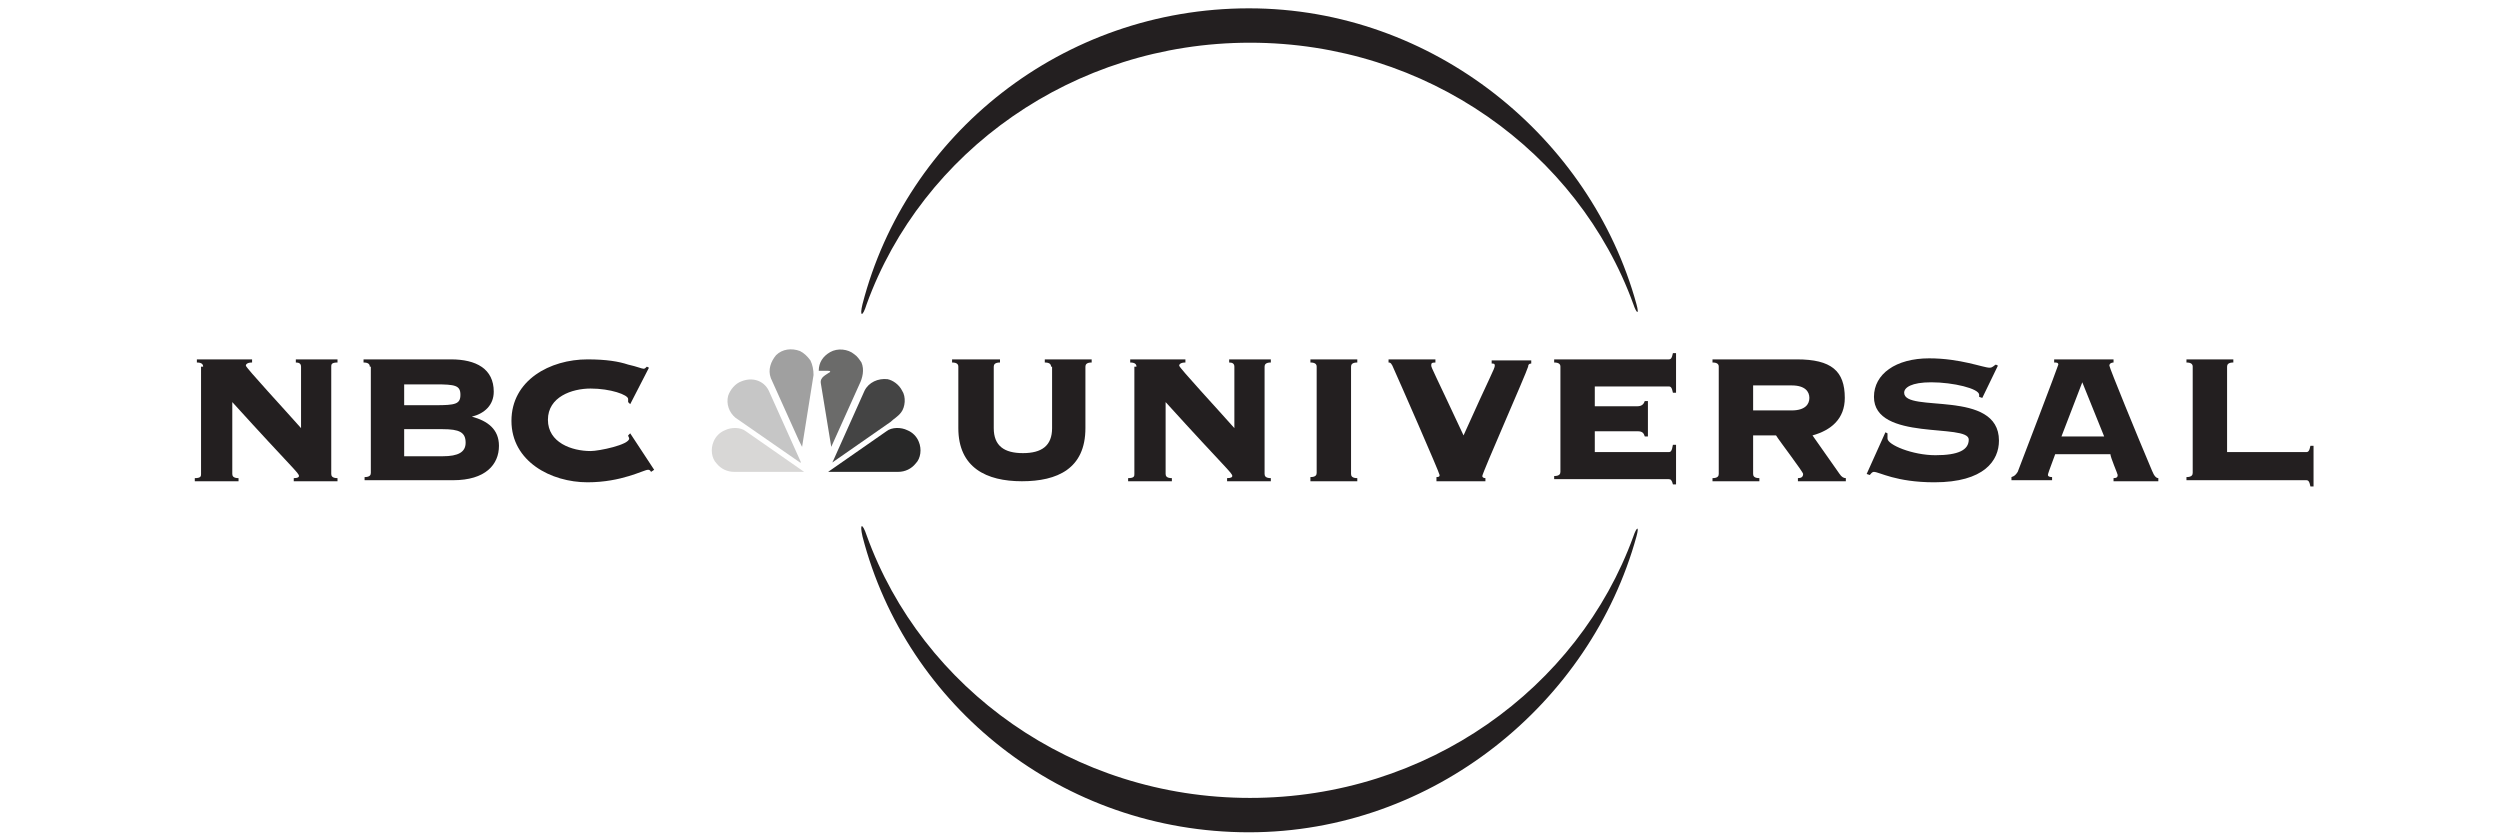 <?xml version="1.0" encoding="utf-8"?>
<!-- Generator: Adobe Illustrator 22.0.1, SVG Export Plug-In . SVG Version: 6.00 Build 0)  -->
<svg version="1.1" id="Layer_1" xmlns="http://www.w3.org/2000/svg" xmlns:xlink="http://www.w3.org/1999/xlink" x="0px" y="0px"
	 viewBox="0 0 240 80" style="enable-background:new 0 0 240 80;" xml:space="preserve">
<style type="text/css">
	.st0{fill:#606161;}
	.st1{fill-rule:evenodd;clip-rule:evenodd;fill:#FFFFFF;stroke:#231F20;stroke-width:0.662;stroke-miterlimit:2.613;}
	.st2{fill-rule:evenodd;clip-rule:evenodd;fill:#231F20;stroke:#231F20;stroke-width:0.53;stroke-miterlimit:2.613;}
	.st3{fill-rule:evenodd;clip-rule:evenodd;fill:#231F20;}
	.st4{fill-rule:evenodd;clip-rule:evenodd;fill:#FFFFFF;}
	.st5{fill-rule:evenodd;clip-rule:evenodd;fill:#6B6B6A;}
	.st6{fill-rule:evenodd;clip-rule:evenodd;fill:#A0A0A0;}
	.st7{fill-rule:evenodd;clip-rule:evenodd;fill:#444444;}
	.st8{fill-rule:evenodd;clip-rule:evenodd;fill:#C6C6C6;}
	.st9{fill-rule:evenodd;clip-rule:evenodd;fill:#282828;}
	.st10{fill-rule:evenodd;clip-rule:evenodd;fill:#D8D7D6;}
	.st11{fill:#231F20;}
</style>
<path class="st5" d="M82.7,34.8c0.3,0.7,0.1,1.5-0.2,2.1l-2.7,6l0,0l-1-6.1c-0.1-0.6,0.5-0.8,0.9-1.1c0-0.1-0.1-0.1-0.2-0.1l-0.9,0
	l0,0c0-0.8,0.4-1.4,1.1-1.8c0.7-0.4,1.7-0.3,2.3,0.2C82.3,34.2,82.5,34.5,82.7,34.8L82.7,34.8z"/>
<path class="st6" d="M77.8,34.6c0.2,0.4,0.3,0.9,0.3,1.4L77,42.9c0,0,0,0,0,0l-0.3-0.6L74,36.3c-0.3-0.8,0-1.6,0.5-2.2
	c0.6-0.6,1.5-0.7,2.3-0.4C77.2,33.9,77.5,34.2,77.8,34.6L77.8,34.6z"/>
<path class="st7" d="M86.6,37.5c0.4,0.6,0.3,1.6-0.1,2.1c-0.3,0.4-0.7,0.6-1,0.9l-5.6,3.9h0l0.1-0.2l3-6.7c0.4-0.8,1.3-1.2,2.2-1.1
	C85.7,36.5,86.3,36.9,86.6,37.5L86.6,37.5z"/>
<path class="st8" d="M73.8,37.5l3.1,6.9h-0.1l-6.2-4.3c-0.6-0.5-0.9-1.3-0.7-2.1c0.2-0.6,0.7-1.2,1.3-1.4
	C72.2,36.2,73.3,36.5,73.8,37.5L73.8,37.5z"/>
<path class="st9" d="M88.2,42.4c0.3,0.7,0.2,1.6-0.3,2.1c-0.4,0.5-1,0.8-1.7,0.8l-6.7,0l5.6-3.9c0.5-0.4,1.4-0.4,2-0.1
	C87.6,41.5,88,41.9,88.2,42.4L88.2,42.4z"/>
<path class="st10" d="M68.5,42.4c-0.3,0.7-0.2,1.6,0.3,2.1c0.4,0.5,1,0.8,1.7,0.8l6.7,0l-5.6-3.9c-0.5-0.4-1.4-0.4-2-0.1
	C69.1,41.5,68.7,41.9,68.5,42.4L68.5,42.4z"/>
<path class="st11" d="M19.5,35.2c0-0.2-0.1-0.4-0.6-0.4v-0.3h5.3v0.3c-0.5,0-0.6,0.2-0.6,0.3c0,0.2,3.8,4.3,5.3,6v-5.9
	c0-0.3-0.2-0.4-0.5-0.4v-0.3h4v0.3c-0.6,0-0.6,0.2-0.6,0.4v10.3c0,0.2,0.1,0.4,0.6,0.4v0.3h-4.2v-0.3c0.4,0,0.5-0.1,0.5-0.2
	c0-0.3-0.5-0.6-6.4-7.1v6.9c0,0.2,0.1,0.4,0.6,0.4v0.3h-4.2v-0.3c0.6,0,0.6-0.2,0.6-0.4V35.2z"/>
<path class="st11" d="M35.5,35.2c0-0.2-0.1-0.4-0.6-0.4v-0.3h8.4c2.4,0,4.1,0.9,4.1,3.1c0,1.3-0.9,2.1-2.1,2.4v0
	c1.5,0.4,2.6,1.2,2.6,2.8c0,1.8-1.3,3.3-4.4,3.3h-8.5v-0.3c0.5,0,0.6-0.2,0.6-0.4V35.2z M38.8,38.9h3c1.9,0,2.4-0.1,2.4-1
	c0-0.9-0.5-1-2.4-1h-3V38.9z M38.8,43.8h3.7c1.5,0,2.2-0.4,2.2-1.3c0-1-0.6-1.3-2.2-1.3h-3.7V43.8z"/>
<path class="st11" d="M60.5,38.8l-0.2-0.2c0-0.1,0-0.2,0-0.3c0-0.4-1.7-1-3.6-1c-1.8,0-4.1,0.8-4.1,3c0,2.2,2.3,3,4.1,3
	c0.8,0,3.7-0.6,3.7-1.2c0-0.1-0.1-0.2-0.1-0.3l0.2-0.2l2.3,3.5l-0.3,0.2c-0.1-0.2-0.2-0.2-0.3-0.2c-0.4,0-2.5,1.2-5.8,1.2
	c-3.5,0-7.3-2-7.3-5.9c0-3.9,3.7-5.9,7.3-5.9c1.8,0,3,0.2,3.9,0.5c0.9,0.2,1.3,0.4,1.5,0.4c0.1,0,0.2-0.1,0.3-0.2l0.2,0.1L60.5,38.8
	z"/>
<path class="st11" d="M100.9,35.2c0-0.2-0.1-0.4-0.6-0.4v-0.3h4.5v0.3c-0.5,0-0.6,0.2-0.6,0.4v5.9c0,3.9-2.7,5.1-6.1,5.1
	c-3.4,0-6.1-1.3-6.1-5.1v-5.9c0-0.2-0.1-0.4-0.6-0.4v-0.3H96v0.3c-0.5,0-0.6,0.2-0.6,0.4v5.9c0,1.7,1,2.4,2.8,2.4
	c1.8,0,2.8-0.7,2.8-2.4V35.2z"/>
<path class="st11" d="M109.1,35.2c0-0.2-0.1-0.4-0.6-0.4v-0.3h5.3v0.3c-0.5,0-0.6,0.2-0.6,0.3c0,0.2,3.8,4.3,5.3,6v-5.9
	c0-0.3-0.2-0.4-0.5-0.4v-0.3h4v0.3c-0.5,0-0.6,0.2-0.6,0.4v10.3c0,0.2,0.1,0.4,0.6,0.4v0.3h-4.2v-0.3c0.4,0,0.5-0.1,0.5-0.2
	c0-0.3-0.5-0.6-6.4-7.1v6.9c0,0.2,0.1,0.4,0.6,0.4v0.3h-4.2v-0.3c0.6,0,0.6-0.2,0.6-0.4V35.2z"/>
<path class="st11" d="M125.8,46.1v-0.3c0.5,0,0.6-0.2,0.6-0.4V35.2c0-0.2-0.1-0.4-0.6-0.4v-0.3h4.5v0.3c-0.5,0-0.6,0.2-0.6,0.4v10.3
	c0,0.2,0.1,0.4,0.6,0.4v0.3H125.8z"/>
<path class="st11" d="M137.9,46.1v-0.3c0.3,0,0.3-0.1,0.3-0.2c0-0.2-3.9-9.1-4.4-10.2c-0.2-0.5-0.3-0.6-0.5-0.6v-0.3h4.5v0.3
	c-0.4,0-0.4,0.1-0.4,0.3c0,0.2,0.3,0.7,3.1,6.7c2.6-5.8,3-6.4,3-6.7c0-0.2-0.1-0.2-0.3-0.2v-0.3h3.8v0.3c-0.2,0-0.3,0.1-0.3,0.3
	c-0.2,0.7-4.4,10.2-4.4,10.5c0,0.1,0.1,0.2,0.3,0.2v0.3H137.9z"/>
<path class="st11" d="M158.2,41.9h-0.3c-0.1-0.3-0.2-0.5-0.7-0.5h-4.1v2h7.1c0.2,0,0.3-0.1,0.4-0.7h0.3v3.8h-0.3
	c-0.1-0.4-0.2-0.5-0.4-0.5h-11v-0.3c0.5,0,0.6-0.2,0.6-0.4V35.2c0-0.2-0.1-0.4-0.6-0.4v-0.3h11c0.2,0,0.3-0.1,0.4-0.6h0.3v3.8h-0.3
	c-0.1-0.5-0.2-0.6-0.4-0.6h-7.1V39h4.1c0.4,0,0.6-0.2,0.7-0.5h0.3V41.9z"/>
<path class="st11" d="M168.3,45.5c0,0.2,0.1,0.4,0.6,0.4v0.3h-4.5v-0.3c0.5,0,0.6-0.2,0.6-0.4V35.2c0-0.2-0.1-0.4-0.6-0.4v-0.3h8.1
	c3.3,0,4.6,1.1,4.6,3.7c0,2-1.3,3.1-3.1,3.6l2.6,3.7c0.2,0.3,0.4,0.4,0.6,0.4v0.3h-4.6v-0.3c0.3,0,0.5-0.1,0.5-0.4
	c0-0.2-2.3-3.2-2.6-3.7h-2.2V45.5z M168.3,39.4h3.7c1.3,0,1.7-0.6,1.7-1.2c0-0.6-0.4-1.2-1.7-1.2h-3.7V39.4z"/>
<path class="st11" d="M181,41.5l0.2,0.1c0,0.1,0,0.3,0,0.5c0,0.6,2.4,1.6,4.6,1.6c2.2,0,3.2-0.5,3.2-1.5c0-1.6-9.1,0.2-9.1-4.1
	c0-2.2,2.1-3.7,5.3-3.7c3,0,5.2,0.9,5.8,0.9c0.3,0,0.4-0.2,0.6-0.3l0.2,0.1l-1.5,3.1l-0.3-0.1v-0.2c0-0.6-2.5-1.2-4.6-1.2
	c-1.9,0-2.6,0.5-2.6,1c0,2,9.1-0.4,9.1,4.6c0,1.9-1.4,4-6.2,4c-3.7,0-5.3-1-5.8-1c-0.2,0-0.3,0.2-0.4,0.3l-0.3-0.1L181,41.5z"/>
<path class="st11" d="M197.3,43.6c-0.6,1.6-0.7,1.9-0.7,2c0,0.1,0.1,0.2,0.4,0.2v0.3h-3.9v-0.3c0.3-0.1,0.4-0.2,0.6-0.5
	c0.2-0.5,3.9-10.2,3.9-10.3c0-0.2-0.2-0.2-0.4-0.2v-0.3h5.7v0.3c-0.2,0-0.4,0.1-0.4,0.3c0,0.2,2.7,6.8,4.1,10.1
	c0.2,0.5,0.4,0.7,0.6,0.7v0.3h-4.3v-0.3c0.3,0,0.4-0.1,0.4-0.3c0-0.1-0.7-1.7-0.7-2H197.3z M197.9,41.9h4.1l-2.1-5.2L197.9,41.9z"/>
<path class="st11" d="M213.8,43.4h7.6c0.2,0,0.3-0.1,0.4-0.6h0.3v3.9h-0.3c-0.1-0.5-0.2-0.6-0.4-0.6h-11.5v-0.3
	c0.5,0,0.6-0.2,0.6-0.4V35.2c0-0.2-0.1-0.4-0.6-0.4v-0.3h4.5v0.3c-0.5,0-0.6,0.2-0.6,0.4V43.4z"/>
<path class="st3" d="M83.2,29.2C88.5,14.6,103,4.1,120,4.1c17,0,31.5,10.5,36.8,25.1c0.3,0.9,0.6,1.1,0.3,0
	c-4.4-16-19.5-28.4-37.2-28.4c-17.9,0-32.9,12.1-37.1,28.4C82.5,30.4,82.8,30.5,83.2,29.2z"/>
<path class="st3" d="M83.2,51.4C88.5,66.1,103,76.6,120,76.6c17,0,31.5-10.5,36.8-25.1c0.3-0.9,0.6-1.1,0.3,0
	c-4.4,16-19.5,28.4-37.2,28.4c-17.9,0-32.9-12.1-37.1-28.4C82.5,50.2,82.8,50.2,83.2,51.4z"/>
</svg>
